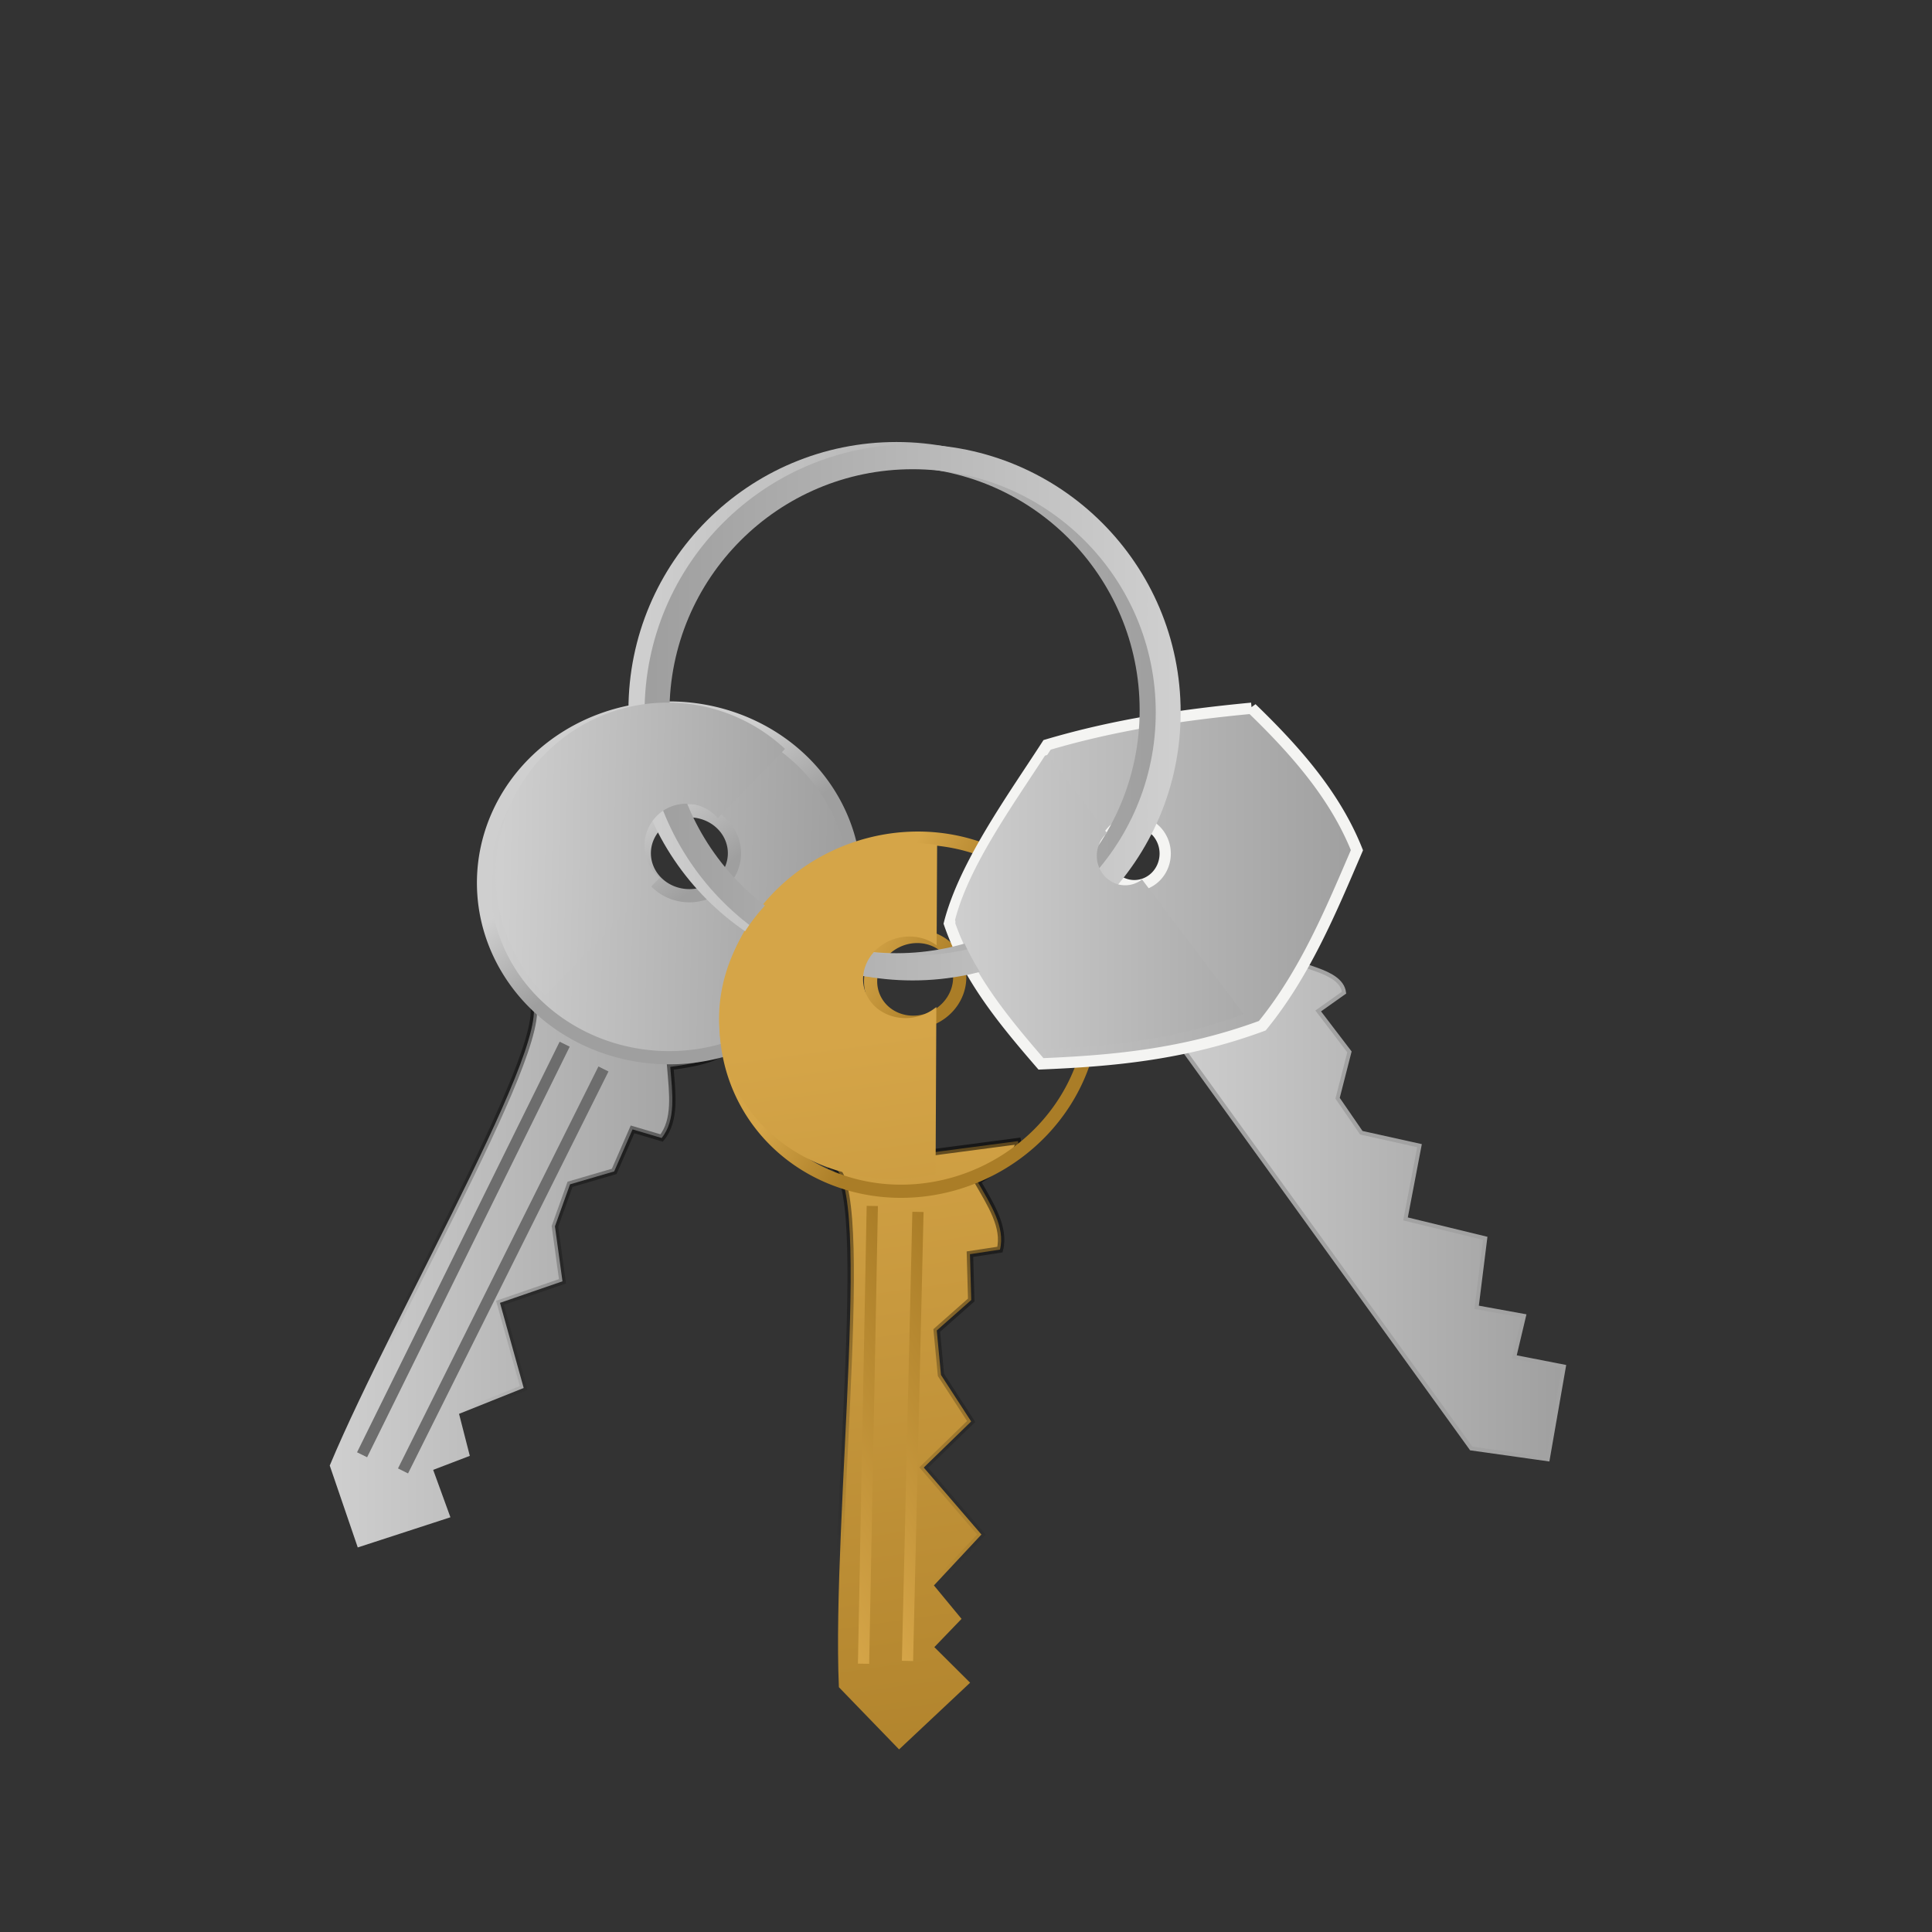 <?xml version="1.0" encoding="UTF-8" standalone="no"?>
<!-- Created with Inkscape (http://www.inkscape.org/) -->

<svg
   width="80mm"
   height="80mm"
   viewBox="0 0 80 80"
   version="1.1"
   id="svg2040"
   inkscape:version="1.1.1 (3bf5ae0d25, 2021-09-20)"
   sodipodi:docname="schluessel.svg"
   xmlns:inkscape="http://www.inkscape.org/namespaces/inkscape"
   xmlns:sodipodi="http://sodipodi.sourceforge.net/DTD/sodipodi-0.dtd"
   xmlns:xlink="http://www.w3.org/1999/xlink"
   xmlns="http://www.w3.org/2000/svg"
   xmlns:svg="http://www.w3.org/2000/svg">
  <rect x="0" y="0" width="80" height="80" fill="#333333" stroke="none"/>
  <sodipodi:namedview
     id="namedview2042"
     pagecolor="#505050"
     bordercolor="#ffffff"
     borderopacity="1"
     inkscape:pageshadow="0"
     inkscape:pageopacity="0"
     inkscape:pagecheckerboard="1"
     inkscape:document-units="mm"
     showgrid="false"
     width="80mm"
     inkscape:zoom="1.4823793"
     inkscape:cx="219.57942"
     inkscape:cy="162.91376"
     inkscape:window-width="1920"
     inkscape:window-height="1017"
     inkscape:window-x="1912"
     inkscape:window-y="-8"
     inkscape:window-maximized="1"
     inkscape:current-layer="layer1" />
  <defs
     id="defs2037">
    <linearGradient
       inkscape:collect="always"
       id="linearGradient11588">
      <stop
         style="stop-color:#d5a548;stop-opacity:1;"
         offset="0"
         id="stop11584" />
      <stop
         style="stop-color:#aa7d27;stop-opacity:1"
         offset="1"
         id="stop11586" />
    </linearGradient>
    <linearGradient
       inkscape:collect="always"
       id="linearGradient7330">
      <stop
         style="stop-color:#000000;stop-opacity:1;"
         offset="0"
         id="stop7326" />
      <stop
         style="stop-color:#000000;stop-opacity:0;"
         offset="1"
         id="stop7328" />
    </linearGradient>
    <linearGradient
       inkscape:collect="always"
       id="linearGradient6135">
      <stop
         style="stop-color:#cfcfcf;stop-opacity:1;"
         offset="0"
         id="stop6131" />
      <stop
         style="stop-color:#9f9f9f;stop-opacity:1"
         offset="1"
         id="stop6133" />
    </linearGradient>
    <linearGradient
       inkscape:collect="always"
       xlink:href="#linearGradient6135"
       id="linearGradient6137"
       x1="20.213"
       y1="36.054"
       x2="34.894"
       y2="36.366"
       gradientUnits="userSpaceOnUse"
       gradientTransform="scale(3.78)" />
    <linearGradient
       inkscape:collect="always"
       xlink:href="#linearGradient6135"
       id="linearGradient6239"
       x1="20.794"
       y1="37.616"
       x2="23.159"
       y2="40.829"
       gradientUnits="userSpaceOnUse"
       gradientTransform="scale(3.78)" />
    <linearGradient
       inkscape:collect="always"
       xlink:href="#linearGradient6135"
       id="linearGradient7009"
       x1="13.654"
       y1="52.653"
       x2="29.986"
       y2="52.653"
       gradientUnits="userSpaceOnUse" />
    <linearGradient
       inkscape:collect="always"
       xlink:href="#linearGradient7330"
       id="linearGradient7332"
       x1="36.723"
       y1="30.432"
       x2="16.778"
       y2="56.535"
       gradientUnits="userSpaceOnUse" />
    <linearGradient
       inkscape:collect="always"
       xlink:href="#linearGradient6135"
       id="linearGradient8789"
       x1="27.522"
       y1="28.022"
       x2="47.799"
       y2="28.022"
       gradientUnits="userSpaceOnUse"
       gradientTransform="matrix(1.068,0,0,1.068,-3.116,-0.537)" />
    <linearGradient
       inkscape:collect="always"
       xlink:href="#linearGradient6135"
       id="linearGradient8824"
       gradientUnits="userSpaceOnUse"
       gradientTransform="matrix(1.068,0,0,1.068,-78.027,-0.442)"
       x1="27.522"
       y1="28.022"
       x2="47.799"
       y2="28.022" />
    <linearGradient
       inkscape:collect="always"
       xlink:href="#linearGradient6135"
       id="linearGradient8875"
       gradientUnits="userSpaceOnUse"
       x1="20.213"
       y1="36.054"
       x2="34.894"
       y2="36.366"
       gradientTransform="matrix(0.928,0,0,0.986,1.965,0.239)" />
    <linearGradient
       inkscape:collect="always"
       xlink:href="#linearGradient7330"
       id="linearGradient9370"
       gradientUnits="userSpaceOnUse"
       x1="36.723"
       y1="30.432"
       x2="16.778"
       y2="56.535"
       gradientTransform="translate(10.271,0.518)" />
    <linearGradient
       inkscape:collect="always"
       xlink:href="#linearGradient11588"
       id="linearGradient9374"
       gradientUnits="userSpaceOnUse"
       gradientTransform="translate(10.75,0.743)"
       x1="20.794"
       y1="37.616"
       x2="23.159"
       y2="40.829" />
    <linearGradient
       inkscape:collect="always"
       xlink:href="#linearGradient11588"
       id="linearGradient11590"
       x1="36.522"
       y1="37.56"
       x2="25.927"
       y2="72.061"
       gradientUnits="userSpaceOnUse" />
    <linearGradient
       inkscape:collect="always"
       xlink:href="#linearGradient11588"
       id="linearGradient12387"
       gradientUnits="userSpaceOnUse"
       x1="36.522"
       y1="37.56"
       x2="25.927"
       y2="72.061"
       gradientTransform="matrix(0.901,-0.404,0.424,0.86,-13.067,25.347)" />
    <linearGradient
       inkscape:collect="always"
       xlink:href="#linearGradient11588"
       id="linearGradient12546"
       x1="25.055"
       y1="52.257"
       x2="33.861"
       y2="52.257"
       gradientUnits="userSpaceOnUse" />
    <linearGradient
       inkscape:collect="always"
       xlink:href="#linearGradient11588"
       id="linearGradient12548"
       x1="26.751"
       y1="53.105"
       x2="35.467"
       y2="53.105"
       gradientUnits="userSpaceOnUse" />
    <linearGradient
       inkscape:collect="always"
       xlink:href="#linearGradient6135"
       id="linearGradient14197"
       x1="39.113"
       y1="36.631"
       x2="56.243"
       y2="36.631"
       gradientUnits="userSpaceOnUse"
       gradientTransform="matrix(3.78,0,0,3.78,0,3.7795275e-6)" />
    <linearGradient
       inkscape:collect="always"
       xlink:href="#linearGradient6135"
       id="linearGradient16406"
       x1="49.268"
       y1="49.922"
       x2="65.969"
       y2="49.922"
       gradientUnits="userSpaceOnUse"
       gradientTransform="translate(-1.058,-0.529)" />
    <linearGradient
       inkscape:collect="always"
       xlink:href="#linearGradient6135"
       id="linearGradient17351"
       gradientUnits="userSpaceOnUse"
       gradientTransform="matrix(0.922,0,0,0.922,3.339,2.884)"
       x1="39.113"
       y1="36.631"
       x2="56.243"
       y2="36.631" />
  </defs>
  <g
     inkscape:label="Ebene 1"
     inkscape:groupmode="layer"
     id="layer1"
     style="display:inline">
    <path
       style="display:inline;fill:url(#linearGradient7009);fill-opacity:1;stroke:url(#linearGradient7332);stroke-width:0.265px;stroke-linecap:butt;stroke-linejoin:miter;stroke-opacity:1"
       d="m 21.775,41.23 c 1.986,0.488 -5.414,12.97 -8.121,19.455 l 1.16,3.391 3.837,-1.249 -0.714,-1.963 1.517,-0.58 -0.446,-1.74 2.677,-1.071 -0.982,-3.525 2.588,-0.892 -0.312,-2.276 0.625,-1.74 1.829,-0.535 0.759,-1.74 1.205,0.357 c 0.602,-0.74 0.445,-1.86 0.357,-2.945 1.263,-0.164 2.154,-0.402 2.231,-0.803 z"
       id="path5099"
       sodipodi:nodetypes="cccccccccccccccccc" />
    <path
       id="path2135"
       style="display:inline;fill:url(#linearGradient6137);fill-opacity:1;stroke:url(#linearGradient6239);stroke-width:2.064;stroke-miterlimit:4;stroke-dasharray:none"
       d="m 104.562,110.633 a 29.007,27.321 0 0 0 -29.008,27.32 29.007,27.321 0 0 0 29.008,27.322 29.007,27.321 0 0 0 29.006,-27.322 29.007,27.321 0 0 0 -29.006,-27.32 z m 3.156,16.055 a 7.046,6.637 0 0 1 7.047,6.637 7.046,6.637 0 0 1 -7.047,6.637 7.046,6.637 0 0 1 -7.045,-6.637 7.046,6.637 0 0 1 7.045,-6.637 z"
       transform="scale(0.265)" />
    <path
       style="display:inline;fill:none;stroke:#6d6d6d;stroke-width:0.465;stroke-linecap:butt;stroke-linejoin:miter;stroke-miterlimit:4;stroke-dasharray:none;stroke-opacity:1"
       d="M 23.382,43.238 14.993,60.239"
       id="path7639" />
    <path
       style="display:inline;fill:none;stroke:#6d6d6d;stroke-width:0.465;stroke-linecap:butt;stroke-linejoin:miter;stroke-miterlimit:4;stroke-dasharray:none;stroke-opacity:1"
       d="M 16.688,60.908 24.988,44.264"
       id="path7641" />
    <g
       id="g9384"
       transform="rotate(-25.172,48.726,41.321)"
       style="display:inline;fill:url(#linearGradient11590);fill-opacity:1" />
    <path
       style="display:inline;fill:url(#linearGradient11590);fill-opacity:1;stroke:url(#linearGradient9370);stroke-width:0.265px;stroke-linecap:butt;stroke-linejoin:miter;stroke-opacity:1"
       d="m 32.688,41.483 c 1.986,0.488 -6.056,13.235 -8.763,19.72 l 1.16,3.391 3.837,-1.249 -0.714,-1.963 1.517,-0.58 -0.446,-1.74 2.677,-1.071 -0.982,-3.525 2.588,-0.892 -0.312,-2.276 0.625,-1.74 1.829,-0.535 0.759,-1.74 1.205,0.357 c 0.602,-0.74 0.445,-1.86 0.357,-2.945 1.263,-0.164 2.154,-0.402 2.231,-0.803 z"
       id="path5099-4"
       sodipodi:nodetypes="cccccccccccccccccc"
       transform="rotate(-25.172,48.726,41.321)"
       sodipodi:insensitive="true" />
    <path
       id="path2135-0"
       style="display:inline;fill:url(#linearGradient11590);fill-opacity:1;stroke:url(#linearGradient9374);stroke-width:0.546;stroke-miterlimit:4;stroke-dasharray:none"
       d="m 38.415,30.015 a 7.675,7.229 0 0 0 -7.675,7.228 7.675,7.229 0 0 0 7.675,7.229 7.675,7.229 0 0 0 7.674,-7.229 7.675,7.229 0 0 0 -7.674,-7.228 z m 0.835,4.248 a 1.864,1.756 0 0 1 1.864,1.756 1.864,1.756 0 0 1 -1.864,1.756 1.864,1.756 0 0 1 -1.864,-1.756 1.864,1.756 0 0 1 1.864,-1.756 z"
       transform="rotate(-25.172,48.726,41.321)" />
    <path
       style="fill:url(#linearGradient16406);fill-opacity:1;stroke:#a2a2a2;stroke-width:0.165;stroke-linecap:butt;stroke-linejoin:miter;stroke-miterlimit:4;stroke-dasharray:none;stroke-opacity:1"
       d="m 53.201,38.559 0.223,1.026 c 0.107,0.494 2.101,0.517 2.231,1.517 l -1.071,0.759 1.294,1.696 -0.491,1.919 0.982,1.428 2.41,0.535 -0.58,3.034 3.302,0.803 -0.357,2.856 1.963,0.357 -0.402,1.696 2.053,0.402 -0.669,3.837 -3.168,-0.446 -12.494,-17.313 2.702,-0.787 z"
       id="path14083"
       sodipodi:nodetypes="csccccccccccccccccc" />
    <path
       id="path12588"
       style="fill:url(#linearGradient14197);fill-opacity:1;stroke:#f4f4f2;stroke-width:1.757;stroke-linecap:butt;stroke-linejoin:miter;stroke-miterlimit:4;stroke-dasharray:none;stroke-opacity:1"
       d="m 195.574,110.666 c -10.523,0.998 -21.122,2.515 -31.961,5.725 -5.305,8.215 -12.908,18.688 -15.264,27.904 2.946,8.53 8.559,15.282 14.311,21.941 11.058,-0.462 22.269,-1.421 34.582,-5.961 6.606,-8.094 10.655,-17.787 14.787,-27.428 -3.404,-8.529 -9.583,-15.544 -16.455,-22.182 z m -18.334,17.703 a 4.83,5.009 0 0 1 4.83,5.01 4.83,5.009 0 0 1 -4.83,5.008 4.83,5.009 0 0 1 -4.83,-5.008 4.83,5.009 0 0 1 4.83,-5.01 z"
       transform="scale(0.265)" />
    <circle
       style="display:inline;opacity:1;fill:none;fill-opacity:1;stroke:url(#linearGradient8789);stroke-width:1.031;stroke-miterlimit:4;stroke-dasharray:none;stroke-opacity:1"
       id="path8679"
       cx="37.122"
       cy="29.402"
       r="10.584" />
    <circle
       style="display:inline;fill:none;fill-opacity:1;stroke:url(#linearGradient8824);stroke-width:1.031;stroke-miterlimit:4;stroke-dasharray:none;stroke-opacity:1"
       id="path8679-8"
       cx="-37.789"
       cy="29.498"
       r="10.584"
       transform="scale(-1,1)" />
    <path
       id="path2135-9"
       style="display:inline;fill:url(#linearGradient8875);fill-opacity:1;stroke:none;stroke-width:0.522;stroke-miterlimit:4;stroke-dasharray:none"
       d="m 27.644,29.093 a 7.124,7.125 0 0 0 -7.124,7.125 7.124,7.125 0 0 0 2.057,5.002 l 4.743,-4.876 a 1.73,1.731 0 0 1 -0.631,-1.333 1.73,1.731 0 0 1 1.73,-1.731 1.73,1.731 0 0 1 1.304,0.593 l 2.783,-2.861 a 7.124,7.125 0 0 0 -4.862,-1.919 z" />
    <path
       id="path2135-0-6"
       style="display:inline;fill:url(#linearGradient12387);fill-opacity:1;stroke:none;stroke-width:0.531;stroke-miterlimit:4;stroke-dasharray:none"
       d="m 37.584,34.909 a 6.907,7.607 75.741 0 0 -3.305,0.731 6.907,7.607 75.741 0 0 -3.856,9.324 6.907,7.607 75.741 0 0 8.317,3.661 l 0.032,-6.928 a 1.678,1.848 75.741 0 1 -0.452,0.282 1.678,1.848 75.741 0 1 -2.424,-0.757 1.678,1.848 75.741 0 1 0.936,-2.265 1.678,1.848 75.741 0 1 1.952,0.19 l 0.02,-4.16 a 6.907,7.607 75.741 0 0 -1.219,-0.078 z" />
    <path
       style="display:inline;fill:url(#linearGradient11590);fill-opacity:1;stroke:url(#linearGradient12546);stroke-width:0.465;stroke-linecap:butt;stroke-linejoin:miter;stroke-miterlimit:4;stroke-dasharray:none;stroke-opacity:1"
       d="M 33.652,43.756 25.263,60.757"
       id="path7639-1"
       transform="rotate(-25.172,48.726,41.321)" />
    <path
       style="display:inline;fill:url(#linearGradient11590);fill-opacity:1;stroke:url(#linearGradient12548);stroke-width:0.465;stroke-linecap:butt;stroke-linejoin:miter;stroke-miterlimit:4;stroke-dasharray:none;stroke-opacity:1"
       d="M 26.959,61.426 35.259,44.783"
       id="path7641-5"
       transform="rotate(-25.172,48.726,41.321)" />
    <path
       id="path12588-2"
       style="display:inline;fill:url(#linearGradient17351);fill-opacity:1;stroke:none;stroke-width:0.429;stroke-linecap:butt;stroke-linejoin:miter;stroke-miterlimit:4;stroke-dasharray:none;stroke-opacity:1"
       d="m 43.394,31.254 c -0.041,0.012 -0.083,0.023 -0.124,0.035 -1.295,2.005 -3.15,4.561 -3.725,6.81 0.719,2.082 2.089,3.73 3.493,5.355 2.699,-0.113 5.435,-0.347 8.44,-1.455 0.005,-0.006 0.009,-0.012 0.014,-0.018 L 47.29,36.417 a 1.179,1.222 0 0 1 -0.695,0.241 1.179,1.222 0 0 1 -1.179,-1.222 1.179,1.222 0 0 1 0.424,-0.939 z" />
  </g>
</svg>
